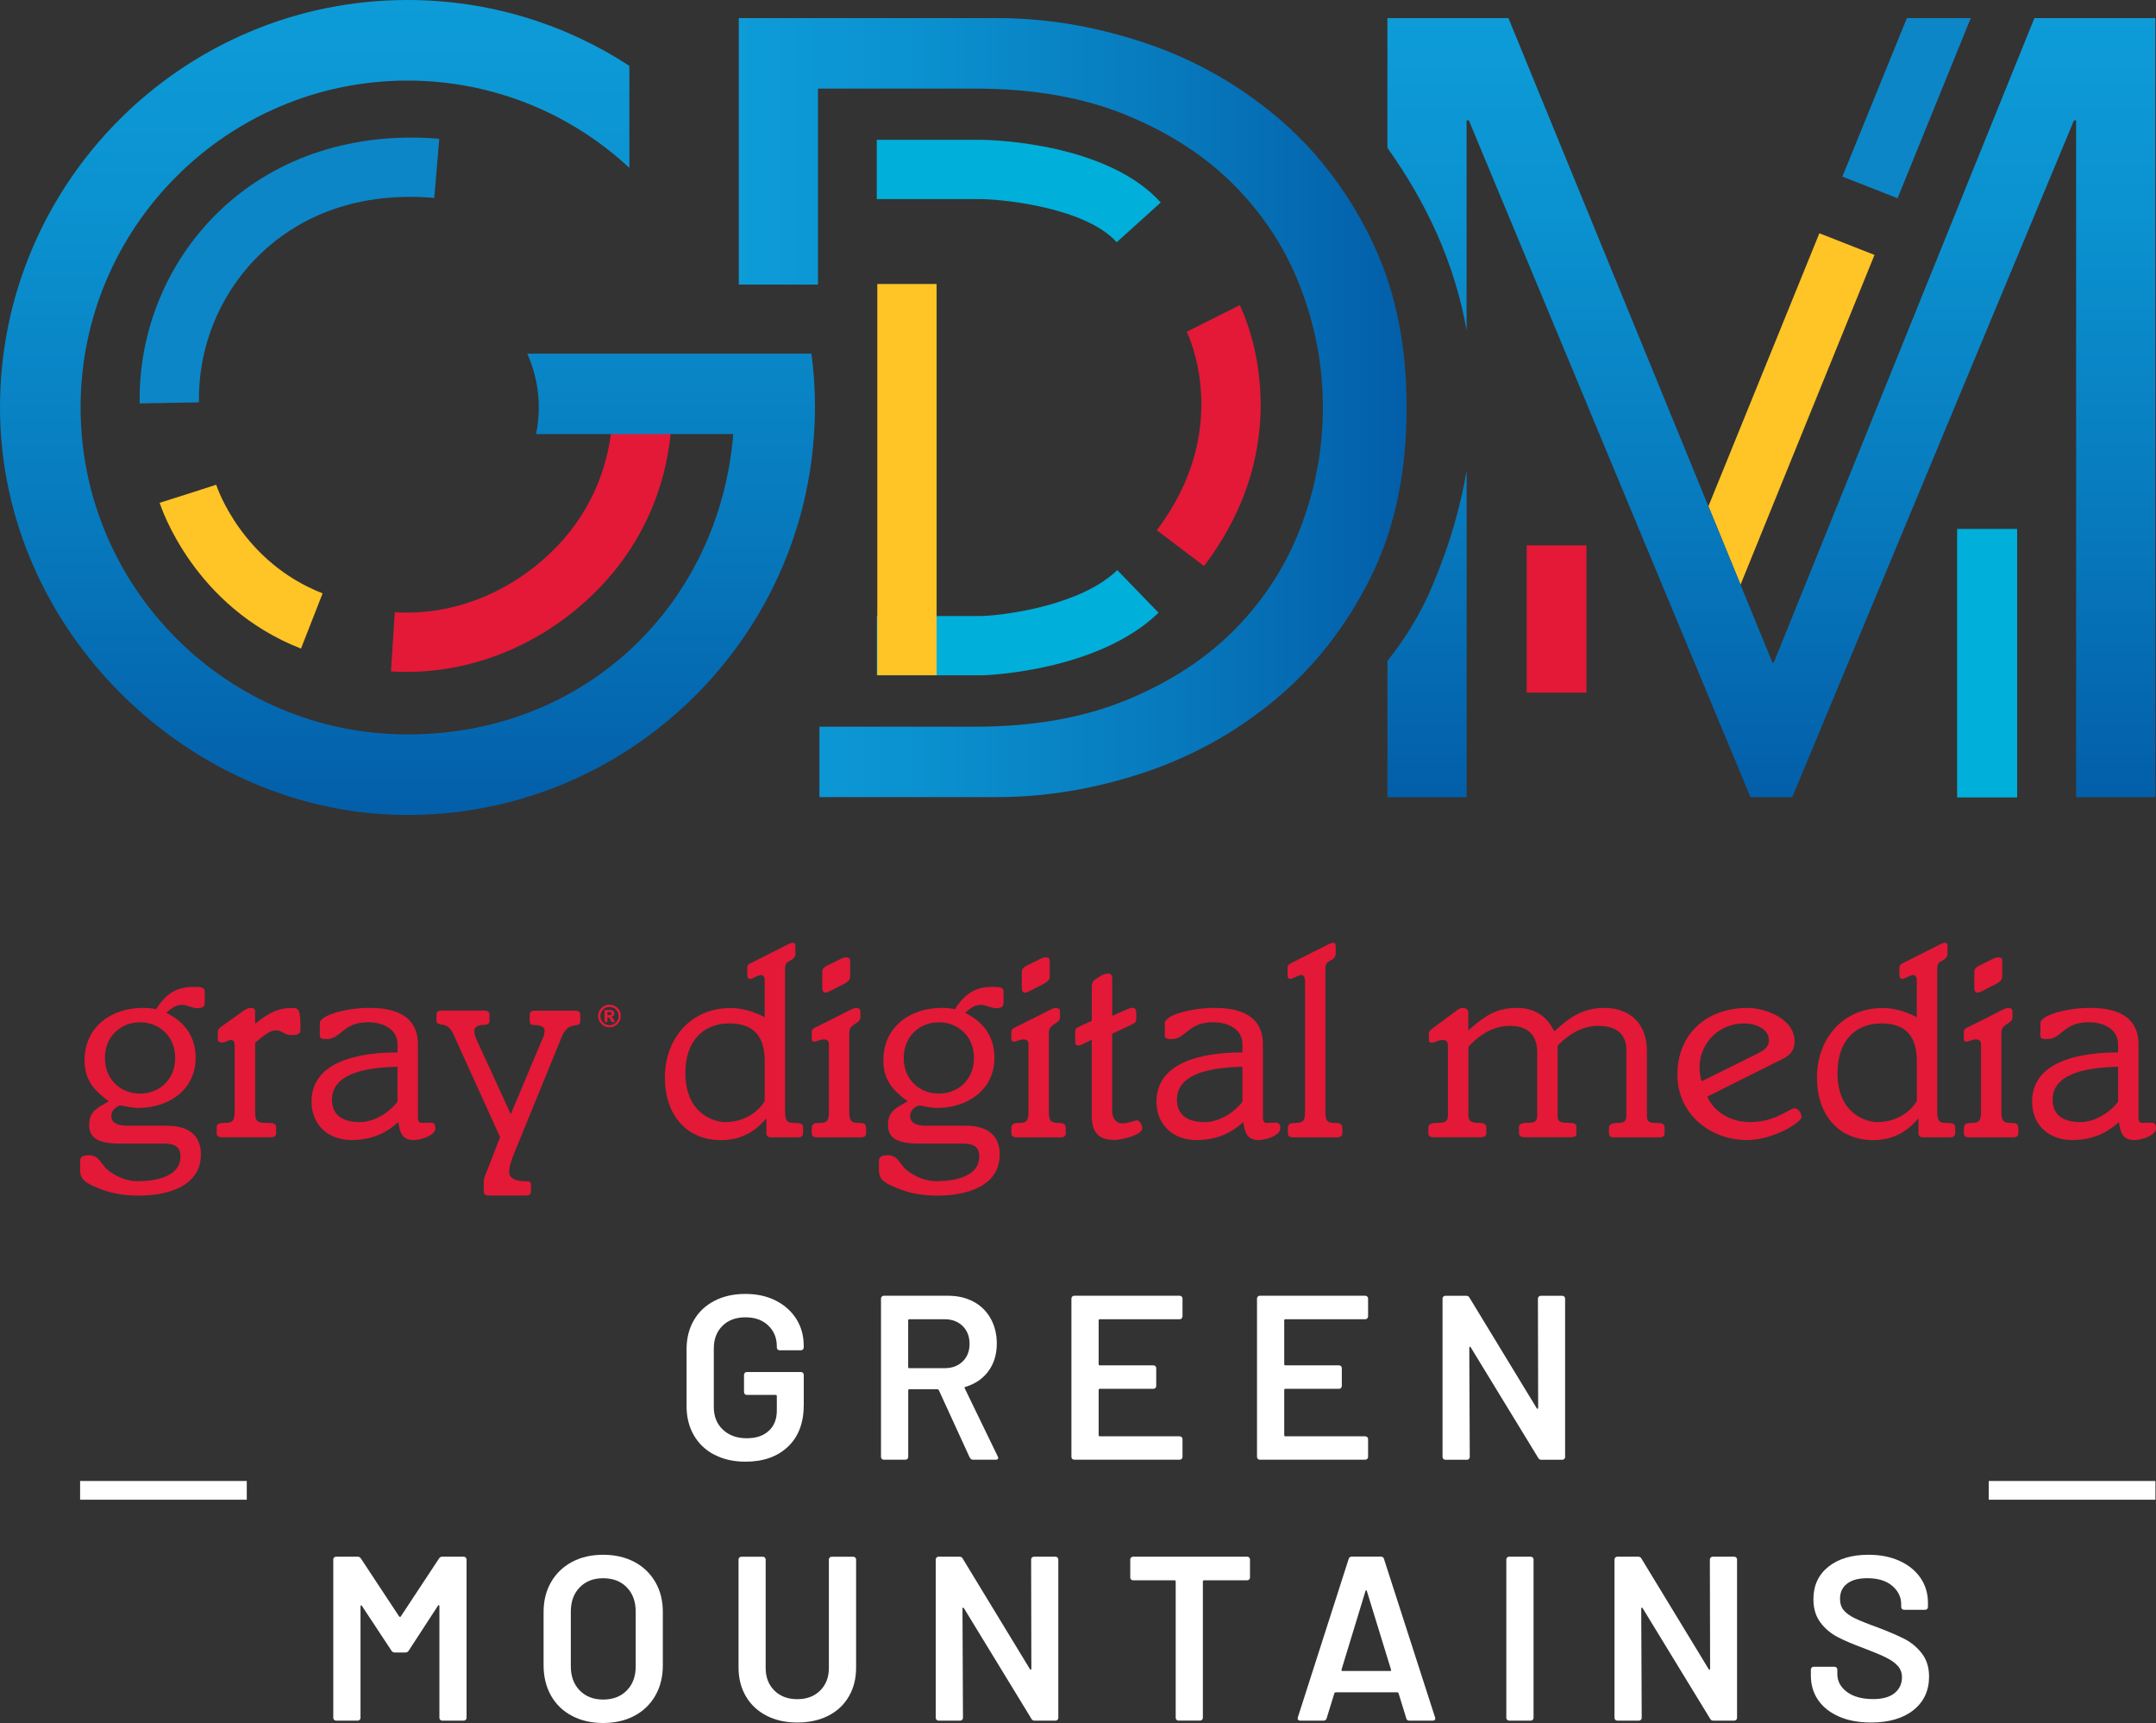 <?xml version="1.0" encoding="UTF-8" standalone="no"?>
<svg
   id="Layer_1"
   viewBox="0 0 448.9 358.76"
   version="1.1"
   sodipodi:docname="wcax-logo-transparent.svg"
   width="448.9"
   height="358.76"
   inkscape:version="1.3.2 (091e20e, 2023-11-25, custom)"
   xmlns:inkscape="http://www.inkscape.org/namespaces/inkscape"
   xmlns:sodipodi="http://sodipodi.sourceforge.net/DTD/sodipodi-0.dtd"
   xmlns:xlink="http://www.w3.org/1999/xlink"
   xmlns="http://www.w3.org/2000/svg"
   xmlns:svg="http://www.w3.org/2000/svg">
  <rect x="0" y="0" width="448.9" height="358.76" fill="#333333" stroke="none"/>
  <sodipodi:namedview
     id="namedview44"
     pagecolor="#ffffff"
     bordercolor="#000000"
     borderopacity="0.25"
     inkscape:showpageshadow="2"
     inkscape:pageopacity="0.0"
     inkscape:pagecheckerboard="0"
     inkscape:deskcolor="#d1d1d1"
     inkscape:zoom="1.2209596"
     inkscape:cx="253.48914"
     inkscape:cy="178.54809"
     inkscape:window-width="1440"
     inkscape:window-height="914"
     inkscape:window-x="-6"
     inkscape:window-y="-6"
     inkscape:window-maximized="1"
     inkscape:current-layer="Layer_1" />
  <defs
     id="defs4">
    <style
       id="style1">.cls-1{fill:url(#New_Gradient_Swatch_1);}.cls-1,.cls-2,.cls-3,.cls-4,.cls-5,.cls-6,.cls-7,.cls-8{stroke-width:0px;}.cls-2{fill:url(#New_Gradient_Swatch_1-3);}.cls-3{fill:url(#New_Gradient_Swatch_1-2);}.cls-9{fill:none;stroke:#fff;stroke-miterlimit:10;stroke-width:3.9px;}.cls-4{fill:#0c86c7;}.cls-5{fill:#e31937;}.cls-6{fill:#fff;}.cls-7{fill:#ffc425;}.cls-8{fill:#00afda;}</style>
    <linearGradient
       id="New_Gradient_Swatch_1"
       x1="227.03"
       y1="16.17"
       x2="227.03"
       y2="185.87"
       gradientUnits="userSpaceOnUse">
      <stop
         offset="0"
         stop-color="#0d9cd8"
         id="stop1" />
      <stop
         offset=".25"
         stop-color="#0b92d0"
         id="stop2" />
      <stop
         offset=".65"
         stop-color="#0779bd"
         id="stop3" />
      <stop
         offset=".99"
         stop-color="#035faa"
         id="stop4" />
    </linearGradient>
    <linearGradient
       id="New_Gradient_Swatch_1-2"
       x1="511.02"
       y1="19.94"
       x2="511.02"
       y2="182.15"
       xlink:href="#New_Gradient_Swatch_1"
       gradientTransform="translate(-142.19,-16.17)" />
    <linearGradient
       id="New_Gradient_Swatch_1-3"
       x1="296.02"
       y1="101.04"
       x2="435.07"
       y2="101.04"
       xlink:href="#New_Gradient_Swatch_1"
       gradientTransform="translate(-142.19,-16.17)" />
    <linearGradient
       inkscape:collect="always"
       xlink:href="#New_Gradient_Swatch_1"
       id="linearGradient44"
       gradientUnits="userSpaceOnUse"
       x1="227.03"
       y1="16.17"
       x2="227.03"
       y2="185.87"
       gradientTransform="translate(-142.19,-16.17)" />
  </defs>
  <path
     class="cls-6"
     d="m 148.75,302.91 c -1.85,-0.96 -3.29,-2.32 -4.29,-4.07 -1.01,-1.76 -1.51,-3.77 -1.51,-6.05 v -11.81 c 0,-2.31 0.5,-4.33 1.51,-6.07 1.01,-1.74 2.44,-3.09 4.29,-4.05 1.85,-0.96 4,-1.44 6.44,-1.44 2.44,0 4.53,0.47 6.37,1.41 1.84,0.94 3.26,2.23 4.27,3.85 1.01,1.63 1.51,3.46 1.51,5.51 v 0.39 c 0,0.16 -0.06,0.3 -0.17,0.41 -0.11,0.11 -0.25,0.17 -0.41,0.17 h -4.44 c -0.16,0 -0.3,-0.06 -0.41,-0.17 -0.11,-0.11 -0.17,-0.25 -0.17,-0.41 v -0.24 c 0,-1.76 -0.59,-3.2 -1.78,-4.34 -1.19,-1.14 -2.77,-1.71 -4.76,-1.71 -1.99,0 -3.58,0.59 -4.78,1.78 -1.2,1.19 -1.8,2.76 -1.8,4.71 v 12.2 c 0,1.95 0.63,3.52 1.9,4.71 1.27,1.19 2.91,1.78 4.93,1.78 2.02,0 3.49,-0.51 4.61,-1.54 1.12,-1.02 1.68,-2.43 1.68,-4.22 v -3.02 c 0,-0.16 -0.08,-0.24 -0.24,-0.24 h -6 c -0.16,0 -0.3,-0.06 -0.42,-0.17 -0.11,-0.11 -0.17,-0.25 -0.17,-0.41 v -3.61 c 0,-0.16 0.06,-0.3 0.17,-0.41 0.11,-0.11 0.25,-0.17 0.42,-0.17 h 11.27 c 0.16,0 0.3,0.06 0.41,0.17 0.11,0.11 0.17,0.25 0.17,0.41 v 6.24 c 0,3.74 -1.1,6.65 -3.29,8.73 -2.19,2.08 -5.15,3.12 -8.85,3.12 -2.44,0 -4.58,-0.48 -6.44,-1.44 z"
     id="path4" />
  <path
     class="cls-6"
     d="m 201.92,303.52 -6.44,-14.05 c -0.07,-0.13 -0.16,-0.2 -0.29,-0.2 h -5.85 c -0.16,0 -0.24,0.08 -0.24,0.24 v 13.85 c 0,0.16 -0.06,0.3 -0.17,0.41 -0.11,0.11 -0.25,0.17 -0.42,0.17 h -4.49 c -0.16,0 -0.3,-0.06 -0.42,-0.17 -0.11,-0.11 -0.17,-0.25 -0.17,-0.41 v -32.98 c 0,-0.16 0.06,-0.3 0.17,-0.41 0.11,-0.11 0.25,-0.17 0.42,-0.17 h 13.42 c 1.98,0 3.74,0.42 5.27,1.24 1.53,0.82 2.72,2 3.56,3.51 0.84,1.51 1.27,3.24 1.27,5.2 0,2.24 -0.58,4.15 -1.73,5.73 -1.15,1.58 -2.76,2.68 -4.8,3.29 -0.07,0 -0.11,0.03 -0.15,0.1 -0.03,0.07 -0.03,0.13 0,0.19 l 6.88,14.2 c 0.06,0.13 0.1,0.23 0.1,0.29 0,0.26 -0.18,0.39 -0.54,0.39 h -4.68 c -0.33,0 -0.55,-0.15 -0.68,-0.44 z m -12.83,-28.59 v 9.71 c 0,0.16 0.08,0.24 0.24,0.24 h 7.32 c 1.56,0 2.82,-0.46 3.78,-1.39 0.96,-0.93 1.44,-2.15 1.44,-3.68 0,-1.53 -0.48,-2.76 -1.44,-3.71 -0.96,-0.94 -2.22,-1.41 -3.78,-1.41 h -7.32 c -0.16,0 -0.24,0.08 -0.24,0.24 z"
     id="path5" />
  <path
     class="cls-6"
     d="m 246.04,274.52 c -0.11,0.11 -0.25,0.17 -0.42,0.17 h -16.63 c -0.16,0 -0.24,0.08 -0.24,0.24 v 9.12 c 0,0.16 0.08,0.24 0.24,0.24 h 11.17 c 0.16,0 0.3,0.06 0.41,0.17 0.11,0.11 0.17,0.25 0.17,0.42 v 3.71 c 0,0.16 -0.06,0.3 -0.17,0.42 -0.11,0.11 -0.25,0.17 -0.41,0.17 h -11.17 c -0.16,0 -0.24,0.08 -0.24,0.24 v 9.41 c 0,0.16 0.08,0.24 0.24,0.24 h 16.63 c 0.16,0 0.3,0.06 0.42,0.17 0.11,0.11 0.17,0.25 0.17,0.41 v 3.71 c 0,0.16 -0.06,0.3 -0.17,0.41 -0.11,0.11 -0.25,0.17 -0.42,0.17 h -21.95 c -0.16,0 -0.3,-0.06 -0.42,-0.17 -0.11,-0.11 -0.17,-0.25 -0.17,-0.41 v -32.98 c 0,-0.16 0.06,-0.3 0.17,-0.41 0.11,-0.11 0.25,-0.17 0.42,-0.17 h 21.95 c 0.16,0 0.3,0.06 0.42,0.17 0.11,0.11 0.17,0.25 0.17,0.41 v 3.71 c 0,0.16 -0.06,0.3 -0.17,0.41 z"
     id="path6" />
  <path
     class="cls-6"
     d="m 284.68,274.52 c -0.11,0.11 -0.25,0.17 -0.42,0.17 h -16.63 c -0.16,0 -0.24,0.08 -0.24,0.24 v 9.12 c 0,0.16 0.08,0.24 0.24,0.24 h 11.17 c 0.16,0 0.3,0.06 0.41,0.17 0.11,0.11 0.17,0.25 0.17,0.42 v 3.71 c 0,0.16 -0.06,0.3 -0.17,0.42 -0.11,0.11 -0.25,0.17 -0.41,0.17 h -11.17 c -0.16,0 -0.24,0.08 -0.24,0.24 v 9.41 c 0,0.16 0.08,0.24 0.24,0.24 h 16.63 c 0.16,0 0.3,0.06 0.42,0.17 0.11,0.11 0.17,0.25 0.17,0.41 v 3.71 c 0,0.16 -0.06,0.3 -0.17,0.41 -0.11,0.11 -0.25,0.17 -0.42,0.17 h -21.95 c -0.16,0 -0.3,-0.06 -0.42,-0.17 -0.11,-0.11 -0.17,-0.25 -0.17,-0.41 v -32.98 c 0,-0.16 0.06,-0.3 0.17,-0.41 0.11,-0.11 0.25,-0.17 0.42,-0.17 h 21.95 c 0.16,0 0.3,0.06 0.42,0.17 0.11,0.11 0.17,0.25 0.17,0.41 v 3.71 c 0,0.16 -0.06,0.3 -0.17,0.41 z"
     id="path7" />
  <path
     class="cls-6"
     d="m 320.39,269.98 c 0.11,-0.11 0.25,-0.17 0.41,-0.17 h 4.49 c 0.16,0 0.3,0.06 0.41,0.17 0.11,0.11 0.17,0.25 0.17,0.41 v 32.98 c 0,0.16 -0.06,0.3 -0.17,0.41 -0.11,0.11 -0.25,0.17 -0.41,0.17 h -4.34 c -0.33,0 -0.55,-0.13 -0.68,-0.39 l -14.05,-23.02 c -0.07,-0.1 -0.13,-0.14 -0.2,-0.12 -0.07,0.02 -0.1,0.09 -0.1,0.22 l 0.1,22.73 c 0,0.16 -0.06,0.3 -0.17,0.41 -0.11,0.11 -0.25,0.17 -0.42,0.17 h -4.49 c -0.16,0 -0.3,-0.06 -0.42,-0.17 -0.11,-0.11 -0.17,-0.25 -0.17,-0.41 v -32.98 c 0,-0.16 0.06,-0.3 0.17,-0.41 0.11,-0.11 0.25,-0.17 0.42,-0.17 h 4.34 c 0.32,0 0.55,0.13 0.68,0.39 l 14,23.02 c 0.06,0.1 0.13,0.14 0.2,0.12 0.06,-0.02 0.1,-0.09 0.1,-0.22 l -0.05,-22.73 c 0,-0.16 0.06,-0.3 0.17,-0.41 z"
     id="path8" />
  <path
     class="cls-6"
     d="m 92.07,324.13 h 4.49 c 0.16,0 0.3,0.06 0.41,0.17 0.11,0.11 0.17,0.25 0.17,0.41 v 32.98 c 0,0.16 -0.06,0.3 -0.17,0.41 -0.11,0.11 -0.25,0.17 -0.41,0.17 h -4.49 c -0.16,0 -0.3,-0.06 -0.41,-0.17 -0.12,-0.11 -0.17,-0.25 -0.17,-0.41 v -23.27 c 0,-0.1 -0.04,-0.16 -0.12,-0.2 -0.08,-0.03 -0.14,0 -0.17,0.1 l -6.1,9.37 c -0.16,0.26 -0.39,0.39 -0.68,0.39 h -2.24 c -0.29,0 -0.52,-0.13 -0.68,-0.39 l -6.15,-9.32 c -0.03,-0.1 -0.09,-0.13 -0.17,-0.1 -0.08,0.03 -0.12,0.1 -0.12,0.2 v 23.22 c 0,0.16 -0.06,0.3 -0.17,0.41 -0.11,0.11 -0.25,0.17 -0.42,0.17 h -4.49 c -0.16,0 -0.3,-0.06 -0.42,-0.17 -0.11,-0.11 -0.17,-0.25 -0.17,-0.41 v -32.98 c 0,-0.16 0.06,-0.3 0.17,-0.41 0.11,-0.11 0.25,-0.17 0.42,-0.17 h 4.49 c 0.29,0 0.52,0.13 0.68,0.39 l 7.95,12.05 c 0.06,0.07 0.13,0.1 0.2,0.1 0.07,0 0.11,-0.03 0.15,-0.1 l 7.95,-12.05 c 0.16,-0.26 0.39,-0.39 0.68,-0.39 z"
     id="path9" />
  <path
     class="cls-6"
     d="m 119.09,357.27 c -1.89,-0.99 -3.34,-2.4 -4.37,-4.22 -1.02,-1.82 -1.54,-3.92 -1.54,-6.29 v -11.12 c 0,-2.34 0.52,-4.42 1.56,-6.22 1.04,-1.8 2.5,-3.2 4.37,-4.2 1.87,-0.99 4.02,-1.49 6.46,-1.49 2.44,0 4.64,0.5 6.51,1.49 1.87,0.99 3.32,2.39 4.37,4.2 1.05,1.81 1.56,3.88 1.56,6.22 v 11.12 c 0,2.37 -0.52,4.47 -1.56,6.29 -1.04,1.82 -2.5,3.23 -4.37,4.22 -1.87,0.99 -4.04,1.49 -6.51,1.49 -2.47,0 -4.6,-0.5 -6.49,-1.49 z m 11.42,-5.29 c 1.24,-1.27 1.85,-2.94 1.85,-5.02 v -11.37 c 0,-2.11 -0.62,-3.81 -1.85,-5.07 -1.24,-1.27 -2.88,-1.9 -4.93,-1.9 -2.05,0 -3.64,0.63 -4.88,1.9 -1.24,1.27 -1.85,2.96 -1.85,5.07 v 11.37 c 0,2.08 0.62,3.76 1.85,5.02 1.24,1.27 2.86,1.9 4.88,1.9 2.02,0 3.69,-0.63 4.93,-1.9 z"
     id="path10" />
  <path
     class="cls-6"
     d="m 159.63,357.25 c -1.85,-0.94 -3.29,-2.28 -4.32,-4.02 -1.02,-1.74 -1.54,-3.75 -1.54,-6.02 v -22.49 c 0,-0.16 0.06,-0.3 0.17,-0.41 0.11,-0.11 0.25,-0.17 0.41,-0.17 h 4.49 c 0.16,0 0.3,0.06 0.41,0.17 0.11,0.11 0.17,0.25 0.17,0.41 v 22.59 c 0,1.92 0.6,3.48 1.8,4.68 1.2,1.2 2.8,1.81 4.78,1.81 1.98,0 3.58,-0.6 4.78,-1.81 1.2,-1.2 1.8,-2.76 1.8,-4.68 v -22.59 c 0,-0.16 0.06,-0.3 0.17,-0.41 0.11,-0.11 0.25,-0.17 0.42,-0.17 h 4.49 c 0.16,0 0.3,0.06 0.42,0.17 0.11,0.11 0.17,0.25 0.17,0.41 v 22.49 c 0,2.28 -0.5,4.29 -1.51,6.02 -1.01,1.74 -2.44,3.08 -4.29,4.02 -1.85,0.94 -4,1.41 -6.44,1.41 -2.44,0 -4.54,-0.47 -6.39,-1.41 z"
     id="path11" />
  <path
     class="cls-6"
     d="m 214.87,324.3 c 0.11,-0.11 0.25,-0.17 0.41,-0.17 h 4.49 c 0.16,0 0.3,0.06 0.41,0.17 0.11,0.11 0.17,0.25 0.17,0.41 v 32.98 c 0,0.16 -0.06,0.3 -0.17,0.41 -0.11,0.11 -0.25,0.17 -0.41,0.17 h -4.34 c -0.33,0 -0.55,-0.13 -0.68,-0.39 L 200.7,334.86 c -0.07,-0.1 -0.13,-0.14 -0.2,-0.12 -0.07,0.02 -0.1,0.09 -0.1,0.22 l 0.1,22.73 c 0,0.16 -0.06,0.3 -0.17,0.41 -0.11,0.11 -0.25,0.17 -0.42,0.17 h -4.49 c -0.16,0 -0.3,-0.06 -0.42,-0.17 -0.11,-0.11 -0.17,-0.25 -0.17,-0.41 v -32.98 c 0,-0.16 0.06,-0.3 0.17,-0.41 0.11,-0.11 0.25,-0.17 0.42,-0.17 h 4.34 c 0.32,0 0.55,0.13 0.68,0.39 l 14,23.02 c 0.06,0.1 0.13,0.14 0.2,0.12 0.06,-0.02 0.1,-0.09 0.1,-0.22 l -0.05,-22.73 c 0,-0.16 0.06,-0.3 0.17,-0.41 z"
     id="path12" />
  <path
     class="cls-6"
     d="m 260.09,324.3 c 0.11,0.11 0.17,0.25 0.17,0.41 v 3.76 c 0,0.16 -0.06,0.3 -0.17,0.41 -0.11,0.11 -0.25,0.17 -0.42,0.17 h -8.98 c -0.16,0 -0.24,0.08 -0.24,0.24 v 28.39 c 0,0.16 -0.06,0.3 -0.17,0.41 -0.11,0.11 -0.25,0.17 -0.42,0.17 h -4.49 c -0.16,0 -0.3,-0.06 -0.41,-0.17 -0.11,-0.11 -0.17,-0.25 -0.17,-0.41 v -28.39 c 0,-0.16 -0.08,-0.24 -0.24,-0.24 h -8.63 c -0.16,0 -0.3,-0.06 -0.42,-0.17 -0.11,-0.11 -0.17,-0.25 -0.17,-0.41 v -3.76 c 0,-0.16 0.06,-0.3 0.17,-0.41 0.11,-0.11 0.25,-0.17 0.42,-0.17 h 23.76 c 0.16,0 0.3,0.06 0.42,0.17 z"
     id="path13" />
  <path
     class="cls-6"
     d="m 292.8,357.78 -1.61,-5.22 c -0.07,-0.13 -0.15,-0.19 -0.24,-0.19 h -12.88 c -0.1,0 -0.18,0.07 -0.24,0.19 l -1.61,5.22 c -0.1,0.33 -0.31,0.49 -0.63,0.49 h -4.88 c -0.2,0 -0.34,-0.06 -0.44,-0.17 -0.1,-0.11 -0.11,-0.28 -0.05,-0.51 l 10.58,-32.98 c 0.1,-0.32 0.31,-0.49 0.63,-0.49 h 6.1 c 0.33,0 0.54,0.16 0.63,0.49 l 10.63,32.98 c 0.03,0.07 0.05,0.15 0.05,0.24 0,0.29 -0.18,0.44 -0.54,0.44 h -4.88 c -0.33,0 -0.54,-0.16 -0.63,-0.49 z m -13.27,-9.85 h 9.9 c 0.19,0 0.26,-0.1 0.19,-0.29 L 284.6,331.3 c -0.03,-0.13 -0.08,-0.19 -0.15,-0.19 -0.07,0 -0.11,0.07 -0.15,0.19 l -4.98,16.34 c -0.03,0.2 0.03,0.29 0.19,0.29 z"
     id="path14" />
  <path
     class="cls-6"
     d="m 313.8,358.1 c -0.11,-0.11 -0.17,-0.25 -0.17,-0.41 v -32.98 c 0,-0.16 0.06,-0.3 0.17,-0.41 0.11,-0.11 0.25,-0.17 0.42,-0.17 h 4.49 c 0.16,0 0.3,0.06 0.42,0.17 0.11,0.11 0.17,0.25 0.17,0.41 v 32.98 c 0,0.16 -0.06,0.3 -0.17,0.41 -0.11,0.11 -0.25,0.17 -0.42,0.17 h -4.49 c -0.16,0 -0.3,-0.06 -0.42,-0.17 z"
     id="path15" />
  <path
     class="cls-6"
     d="m 356.19,324.3 c 0.11,-0.11 0.25,-0.17 0.41,-0.17 h 4.49 c 0.16,0 0.3,0.06 0.41,0.17 0.11,0.11 0.17,0.25 0.17,0.41 v 32.98 c 0,0.16 -0.06,0.3 -0.17,0.41 -0.11,0.11 -0.25,0.17 -0.41,0.17 h -4.34 c -0.33,0 -0.55,-0.13 -0.68,-0.39 l -14.05,-23.02 c -0.07,-0.1 -0.13,-0.14 -0.2,-0.12 -0.07,0.02 -0.1,0.09 -0.1,0.22 l 0.1,22.73 c 0,0.16 -0.06,0.3 -0.17,0.41 -0.11,0.11 -0.25,0.17 -0.42,0.17 h -4.49 c -0.16,0 -0.3,-0.06 -0.42,-0.17 -0.11,-0.11 -0.17,-0.25 -0.17,-0.41 v -32.98 c 0,-0.16 0.06,-0.3 0.17,-0.41 0.11,-0.11 0.25,-0.17 0.42,-0.17 h 4.34 c 0.32,0 0.55,0.13 0.68,0.39 l 14,23.02 c 0.06,0.1 0.13,0.14 0.2,0.12 0.06,-0.02 0.1,-0.09 0.1,-0.22 l -0.05,-22.73 c 0,-0.16 0.06,-0.3 0.17,-0.41 z"
     id="path16" />
  <path
     class="cls-6"
     d="m 382.95,357.44 c -1.89,-0.81 -3.34,-1.95 -4.37,-3.42 -1.03,-1.47 -1.54,-3.19 -1.54,-5.17 v -1.22 c 0,-0.16 0.06,-0.3 0.17,-0.41 0.11,-0.11 0.25,-0.17 0.41,-0.17 h 4.34 c 0.16,0 0.3,0.06 0.42,0.17 0.11,0.11 0.17,0.25 0.17,0.41 v 0.93 c 0,1.5 0.67,2.74 2,3.73 1.33,0.99 3.15,1.49 5.46,1.49 1.98,0 3.48,-0.42 4.49,-1.27 1.01,-0.85 1.51,-1.93 1.51,-3.27 0,-0.91 -0.28,-1.68 -0.83,-2.32 -0.55,-0.63 -1.34,-1.21 -2.37,-1.73 -1.02,-0.52 -2.56,-1.17 -4.61,-1.95 -2.31,-0.85 -4.18,-1.64 -5.61,-2.39 -1.43,-0.75 -2.63,-1.76 -3.58,-3.05 -0.96,-1.28 -1.44,-2.89 -1.44,-4.8 0,-2.86 1.04,-5.12 3.12,-6.78 2.08,-1.66 4.86,-2.49 8.34,-2.49 2.44,0 4.59,0.42 6.46,1.27 1.87,0.85 3.32,2.02 4.37,3.54 1.05,1.52 1.56,3.26 1.56,5.24 v 0.83 c 0,0.16 -0.06,0.3 -0.17,0.41 -0.11,0.11 -0.25,0.17 -0.42,0.17 h -4.39 c -0.16,0 -0.3,-0.06 -0.42,-0.17 -0.11,-0.11 -0.17,-0.25 -0.17,-0.41 v -0.54 c 0,-1.53 -0.63,-2.82 -1.88,-3.88 -1.25,-1.06 -2.98,-1.58 -5.2,-1.58 -1.79,0 -3.18,0.37 -4.17,1.12 -0.99,0.75 -1.49,1.81 -1.49,3.17 0,0.98 0.26,1.77 0.78,2.39 0.52,0.62 1.3,1.18 2.34,1.68 1.04,0.5 2.65,1.15 4.83,1.93 2.31,0.88 4.15,1.68 5.54,2.39 1.38,0.72 2.57,1.72 3.56,3 0.99,1.28 1.49,2.89 1.49,4.8 0,2.93 -1.08,5.25 -3.24,6.98 -2.16,1.72 -5.11,2.59 -8.85,2.59 -2.54,0 -4.75,-0.41 -6.63,-1.22 z"
     id="path17" />
  <line
     class="cls-9"
     x1="448.78"
     y1="310.32"
     x2="414.08"
     y2="310.32"
     id="line17" />
  <line
     class="cls-9"
     x1="51.38"
     y1="310.32"
     x2="16.68"
     y2="310.32"
     id="line18" />
  <path
     class="cls-5"
     d="m 34.69,234.39 c 4.26,0 7.14,1.73 7.14,5.99 0,6.73 -7.08,8.57 -13.01,8.57 -3.11,0 -5.87,-0.52 -8.23,-1.5 -2.82,-1.15 -3.91,-1.84 -3.91,-3.86 v -1.78 c 0,-0.92 0.46,-1.27 1.9,-1.27 2.13,0 2.47,2.01 3.97,3.17 1.78,1.38 3.97,2.24 6.1,2.24 2.99,0 8.92,-0.63 8.92,-5.12 0,-1.61 -0.63,-2.71 -3.4,-2.71 h -9.15 c -4.66,0 -6.45,-1.21 -6.45,-3.86 0,-2.99 1.78,-3.57 4.09,-4.95 -3.17,-2.3 -5.06,-4.55 -5.06,-8.52 0,-7.02 5.64,-10.93 12.14,-10.93 1.04,0 1.84,0.06 2.76,0.29 2.13,-3.4 4.43,-4.66 7.77,-4.66 2.01,0 2.36,0.17 2.36,1.15 v 2.13 c 0,0.92 -0.52,1.15 -1.5,1.15 -1.27,0 -2.07,-0.69 -3.22,-0.69 -1.5,0 -2.42,0.92 -3.28,1.67 3.91,1.9 6.1,5.01 6.1,9.38 0,6.73 -5.7,10.42 -11.97,10.42 -1.32,0 -3.45,-0.52 -3.68,-0.52 -0.23,0 -1.9,0.58 -1.9,2.25 0,1.38 1.44,1.96 3.17,1.96 h 8.35 z m -5.53,-6.68 c 3.91,0 7.31,-2.82 7.31,-7.42 0,-4.6 -3.4,-7.43 -7.31,-7.43 -3.91,0 -7.31,2.82 -7.31,7.43 0,4.61 3.4,7.42 7.31,7.42 z"
     id="path18" />
  <path
     class="cls-5"
     d="m 53.12,231.45 c 0,2.07 0.4,2.36 2.59,2.36 1.44,0 1.78,0.23 1.78,0.98 v 1.15 c 0,0.58 -0.35,0.86 -1.09,0.86 H 46.21 c -0.75,0 -1.09,-0.29 -1.09,-0.86 v -1.15 c 0,-0.75 0.35,-0.98 1.78,-0.98 1.43,0 1.96,-0.4 1.96,-2.36 v -13.64 c 0,-0.98 -0.23,-1.26 -0.81,-1.26 -0.52,0 -1.09,0.52 -1.78,0.52 -0.69,0 -0.92,-0.23 -0.92,-0.81 v -1.32 c 0,-0.4 0.12,-0.75 0.69,-1.15 l 4.43,-3.16 c 0.63,-0.46 1.09,-0.75 1.73,-0.75 0.64,0 0.92,0.17 0.92,0.75 v 2.53 c 2.13,-1.67 4.2,-3.28 7.66,-3.28 1.5,0 1.78,0.29 1.78,4.43 0,0.81 -0.35,1.21 -1.67,1.21 -2.07,0 -1.84,-0.98 -3.51,-0.98 -1.44,0 -3.17,1.73 -4.26,2.59 v 14.33 z"
     id="path19" />
  <path
     class="cls-5"
     d="m 87.02,232.72 c 0,0.69 0.29,1.09 0.69,1.09 0.58,0 1.27,-0.06 1.96,-0.06 0.69,0 0.98,0.35 0.98,1.21 0,1.44 -2.94,2.42 -4.55,2.42 -2.42,0 -2.88,-1.67 -3.16,-3.74 -2.65,2.42 -5.76,3.74 -9.73,3.74 -4.83,0 -8.35,-3.11 -8.35,-8 0,-7.89 8.75,-10.25 17.9,-10.25 v -1.73 c 0,-2.99 -2.82,-4.55 -6.1,-4.55 -5.35,0 -5.58,3.51 -8.69,3.51 -1.15,0 -1.38,-0.23 -1.38,-0.75 v -2.53 c 0,-1.78 5.76,-3.22 10.24,-3.22 3.8,0 10.19,0.69 10.19,7.6 v 15.25 z m -4.26,-10.59 c -7.83,0.12 -13.64,1.9 -13.64,6.85 0,3.51 2.65,4.66 5.81,4.66 3.45,0 6.68,-2.59 7.83,-4.26 z"
     id="path20" />
  <path
     class="cls-5"
     d="m 112.99,216.26 c 0.35,-0.75 0.4,-1.27 0.4,-1.79 0,-0.69 -1.04,-1.04 -2.24,-1.04 -0.63,0 -0.86,-0.29 -0.86,-0.86 v -1.27 c 0,-0.58 0.35,-0.86 1.09,-0.86 h 8.35 c 0.75,0 1.09,0.29 1.09,0.86 v 1.32 c 0,1.73 -2.42,-0.35 -3.86,3.28 l -9.9,24.23 c -0.58,1.44 -1.04,2.76 -1.04,3.97 0,1.09 1.15,1.84 2.99,1.84 1.27,0 1.55,0.12 1.55,0.81 v 1.32 c 0,0.57 -0.35,0.86 -1.09,0.86 h -7.66 c -0.75,0 -1.09,-0.29 -1.09,-0.86 v -1.9 c 0,-1.04 0.52,-1.96 0.81,-2.71 l 2.59,-6.68 -9.73,-21.47 c -1.32,-2.99 -3.51,-1.27 -3.51,-2.82 v -1.21 c 0,-0.58 0.35,-0.86 1.09,-0.86 h 8.86 c 0.75,0 1.09,0.29 1.09,0.86 v 1.21 c 0,0.63 -0.35,0.92 -1.27,0.92 -1.15,0 -1.9,0.52 -1.9,1.15 0,0.86 0.23,1.32 0.52,2.01 l 7.08,15.43 6.62,-15.77 z"
     id="path21" />
  <path
     class="cls-5"
     d="m 159.22,204.17 c 0,-0.81 -0.35,-1.15 -0.75,-1.15 -0.58,0 -1.84,0.81 -2.3,0.81 -0.46,0 -0.58,-0.4 -0.58,-0.86 v -1.55 c 0,-0.35 0.17,-0.63 0.81,-0.92 l 7.54,-3.8 c 0.4,-0.17 0.81,-0.4 1.09,-0.4 0.4,0 0.58,0.17 0.58,0.58 v 1.67 c 0,0.52 -0.23,0.92 -0.58,1.15 l -1.04,0.63 c -0.35,0.23 -0.52,0.69 -0.52,1.27 v 29.87 c 0,1.96 0.46,2.36 1.96,2.36 1.5,0 1.78,0.23 1.78,0.98 v 1.15 c 0,0.58 -0.35,0.86 -1.09,0.86 h -5.47 c -0.75,0 -1.09,-0.29 -1.09,-0.86 v -2.99 h -0.12 c -2.24,2.76 -5.41,4.43 -9.27,4.43 -7.54,0 -11.74,-5.64 -11.74,-12.95 0,-8.46 5.64,-14.56 13.64,-14.56 2.53,0 4.89,0.75 7.14,1.9 v -7.6 z m 0,16.75 c 0,-5.01 -2.19,-7.83 -7.37,-7.83 -5.53,0 -9.15,3.8 -9.15,10.3 0,8.92 6.5,10.25 8.23,10.25 4.49,0 7.19,-2.53 8.29,-4.38 z"
     id="path22" />
  <path
     class="cls-5"
     d="m 172.58,217.52 c 0,-0.75 -0.23,-1.09 -1.09,-1.09 -0.69,0 -1.5,0.46 -1.96,0.46 -0.46,0 -0.52,-0.29 -0.52,-0.69 v -1.26 c 0,-0.35 0.12,-0.69 0.58,-0.92 7.19,-3.51 7.89,-4.14 8.63,-4.14 0.63,0 0.92,0.23 0.92,0.75 v 1.09 c 0,0.58 -0.17,0.86 -0.81,1.27 -1.15,0.75 -1.5,1.04 -1.5,2.19 v 16.29 c 0,2.01 0.4,2.36 2.24,2.36 0.92,0 1.27,0.29 1.27,1.15 v 0.98 c 0,0.58 -0.35,0.86 -1.09,0.86 h -9.15 c -0.75,0 -1.09,-0.29 -1.09,-0.86 v -0.98 c 0,-0.86 0.4,-1.15 1.32,-1.15 1.84,0 2.25,-0.35 2.25,-2.36 v -13.93 z m -1.38,-15.08 c 0,-0.81 0.29,-1.09 2.07,-1.9 1.5,-0.75 2.3,-1.21 2.82,-1.21 0.63,0 0.92,0.23 0.92,0.69 v 3.22 c 0,1.04 -0.63,1.32 -2.47,2.24 -1.55,0.81 -2.25,1.21 -2.71,1.21 -0.46,0 -0.63,-0.46 -0.63,-1.04 v -3.22 z"
     id="path23" />
  <path
     class="cls-5"
     d="m 201.01,234.39 c 4.26,0 7.14,1.73 7.14,5.99 0,6.73 -7.08,8.57 -13.01,8.57 -3.11,0 -5.87,-0.52 -8.23,-1.5 -2.82,-1.15 -3.91,-1.84 -3.91,-3.86 v -1.78 c 0,-0.92 0.46,-1.27 1.9,-1.27 2.13,0 2.47,2.01 3.97,3.17 1.78,1.38 3.97,2.24 6.1,2.24 2.99,0 8.92,-0.63 8.92,-5.12 0,-1.61 -0.63,-2.71 -3.4,-2.71 h -9.15 c -4.66,0 -6.45,-1.21 -6.45,-3.86 0,-2.99 1.78,-3.57 4.09,-4.95 -3.17,-2.3 -5.06,-4.55 -5.06,-8.52 0,-7.02 5.64,-10.93 12.14,-10.93 1.04,0 1.84,0.06 2.76,0.29 2.13,-3.4 4.43,-4.66 7.77,-4.66 2.01,0 2.36,0.17 2.36,1.15 v 2.13 c 0,0.92 -0.52,1.15 -1.5,1.15 -1.27,0 -2.07,-0.69 -3.22,-0.69 -1.5,0 -2.42,0.92 -3.28,1.67 3.91,1.9 6.1,5.01 6.1,9.38 0,6.73 -5.7,10.42 -11.97,10.42 -1.32,0 -3.45,-0.52 -3.68,-0.52 -0.23,0 -1.9,0.58 -1.9,2.25 0,1.38 1.44,1.96 3.17,1.96 h 8.35 z m -5.53,-6.68 c 3.91,0 7.31,-2.82 7.31,-7.42 0,-4.6 -3.4,-7.43 -7.31,-7.43 -3.91,0 -7.31,2.82 -7.31,7.43 0,4.61 3.4,7.42 7.31,7.42 z"
     id="path24" />
  <path
     class="cls-5"
     d="m 214.14,217.52 c 0,-0.75 -0.23,-1.09 -1.09,-1.09 -0.69,0 -1.5,0.46 -1.96,0.46 -0.46,0 -0.52,-0.29 -0.52,-0.69 v -1.26 c 0,-0.35 0.12,-0.69 0.58,-0.92 7.19,-3.51 7.89,-4.14 8.63,-4.14 0.63,0 0.92,0.23 0.92,0.75 v 1.09 c 0,0.58 -0.17,0.86 -0.81,1.27 -1.15,0.75 -1.5,1.04 -1.5,2.19 v 16.29 c 0,2.01 0.4,2.36 2.24,2.36 0.92,0 1.27,0.29 1.27,1.15 v 0.98 c 0,0.58 -0.35,0.86 -1.09,0.86 h -9.15 c -0.75,0 -1.09,-0.29 -1.09,-0.86 v -0.98 c 0,-0.86 0.4,-1.15 1.32,-1.15 1.84,0 2.25,-0.35 2.25,-2.36 v -13.93 z m -1.38,-15.08 c 0,-0.81 0.29,-1.09 2.07,-1.9 1.5,-0.75 2.3,-1.21 2.82,-1.21 0.63,0 0.92,0.23 0.92,0.69 v 3.22 c 0,1.04 -0.63,1.32 -2.48,2.24 -1.55,0.81 -2.24,1.21 -2.71,1.21 -0.47,0 -0.63,-0.46 -0.63,-1.04 v -3.22 z"
     id="path25" />
  <path
     class="cls-5"
     d="m 227.32,216.48 -1.04,0.52 c -0.98,0.46 -1.32,0.69 -1.84,0.69 -0.46,0 -0.58,-0.35 -0.58,-0.98 v -1.96 c 0,-0.4 0.11,-0.69 0.81,-0.98 l 2.65,-1.21 v -6.91 c 0,-1.09 0.23,-1.44 1.09,-1.96 l 0.81,-0.52 c 0.52,-0.35 1.27,-0.46 1.5,-0.46 0.52,0 0.86,0.29 0.86,1.09 v 7.71 l 2.99,-1.32 c 0.46,-0.17 0.92,-0.35 1.09,-0.35 0.58,0 0.92,0.29 0.92,0.92 v 1.44 c 0,0.46 -0.23,0.81 -0.75,1.04 l -4.26,2.01 v 16.12 c 0,1.21 0.58,2.53 2.07,2.53 1.27,0 2.76,-0.63 3.11,-0.63 0.58,0 1.09,1.15 1.09,1.61 0,1.55 -4.6,2.48 -5.7,2.48 -3.22,0 -4.83,-1.32 -4.83,-5.06 v -15.83 z"
     id="path26" />
  <path
     class="cls-5"
     d="m 262.95,232.72 c 0,0.69 0.29,1.09 0.69,1.09 0.58,0 1.27,-0.06 1.96,-0.06 0.69,0 0.98,0.35 0.98,1.21 0,1.44 -2.94,2.42 -4.55,2.42 -2.42,0 -2.88,-1.67 -3.17,-3.74 -2.65,2.42 -5.76,3.74 -9.73,3.74 -4.83,0 -8.34,-3.11 -8.34,-8 0,-7.89 8.75,-10.25 17.9,-10.25 v -1.73 c 0,-2.99 -2.82,-4.55 -6.1,-4.55 -5.35,0 -5.58,3.51 -8.69,3.51 -1.15,0 -1.38,-0.23 -1.38,-0.75 v -2.53 c 0,-1.78 5.76,-3.22 10.24,-3.22 3.8,0 10.19,0.69 10.19,7.6 v 15.25 z m -4.26,-10.59 c -7.83,0.12 -13.64,1.9 -13.64,6.85 0,3.51 2.65,4.66 5.81,4.66 3.45,0 6.68,-2.59 7.83,-4.26 z"
     id="path27" />
  <path
     class="cls-5"
     d="m 271.71,204.17 c 0,-0.81 -0.35,-1.15 -0.75,-1.15 -0.58,0 -1.84,0.81 -2.3,0.81 -0.46,0 -0.58,-0.4 -0.58,-0.86 v -1.55 c 0,-0.35 0.17,-0.63 0.81,-0.92 l 7.54,-3.8 c 0.4,-0.17 0.81,-0.4 1.09,-0.4 0.4,0 0.58,0.17 0.58,0.58 v 1.67 c 0,0.52 -0.23,0.92 -0.58,1.15 l -1.04,0.63 c -0.35,0.23 -0.52,0.69 -0.52,1.27 v 29.87 c 0,2.01 0.4,2.36 2.25,2.36 0.92,0 1.27,0.29 1.27,1.15 v 0.98 c 0,0.58 -0.35,0.86 -1.09,0.86 h -9.15 c -0.75,0 -1.09,-0.29 -1.09,-0.86 v -0.98 c 0,-0.86 0.4,-1.15 1.32,-1.15 1.84,0 2.25,-0.35 2.25,-2.36 v -27.28 z"
     id="path28" />
  <path
     class="cls-5"
     d="m 338.65,218.84 c 0,-4.37 -3.11,-5.24 -5.99,-5.24 -4.09,0 -7.31,2.99 -8.35,4.14 v 14.39 c 0,1.38 0.4,1.67 2.3,1.67 1.32,0 1.61,0.29 1.61,0.86 v 1.44 c 0,0.52 -0.46,0.69 -1.09,0.69 h -9.78 c -0.69,0 -1.09,-0.29 -1.09,-0.92 v -1.15 c 0,-0.58 0.4,-0.92 1.61,-0.92 1.78,0 2.19,-0.29 2.19,-1.67 v -12.95 c 0,-3.16 -1.44,-5.58 -5.7,-5.58 -4.26,0 -7.25,2.88 -8.63,4.37 v 14.16 c 0,1.44 0.75,1.67 2.13,1.67 1.21,0 1.61,0.29 1.61,1.04 v 0.98 c 0,0.69 -0.29,0.98 -1.21,0.98 h -9.78 c -0.75,0 -1.09,-0.29 -1.09,-0.86 v -1.15 c 0,-0.63 0.63,-0.98 1.61,-0.98 2.07,0 2.47,-0.29 2.47,-1.67 v -14.27 c 0,-1.04 -0.35,-1.32 -1.09,-1.32 -0.92,0 -1.73,0.57 -2.19,0.57 -0.52,0 -0.69,-0.29 -0.69,-0.63 v -1.04 c 0,-0.57 0.17,-0.92 0.69,-1.27 l 5.29,-3.91 c 0.29,-0.23 0.63,-0.4 1.09,-0.4 0.58,0 1.15,0.29 1.15,0.98 v 3.68 c 3.28,-2.82 5.58,-4.66 10.13,-4.66 3.68,0 6.27,1.73 7.77,4.89 3.28,-3.05 5.99,-4.89 10.53,-4.89 3.8,0 8.75,2.01 8.75,9.04 v 13.24 c 0,1.32 0.23,1.67 2.07,1.67 1.27,0 1.61,0.29 1.61,0.98 v 1.21 c 0,0.52 -0.29,0.81 -1.04,0.81 h -9.5 c -0.75,0 -1.04,-0.29 -1.04,-0.92 v -1.09 c 0,-0.63 0.63,-0.98 1.61,-0.98 1.61,0 2.01,-0.29 2.01,-1.67 v -13.3 z"
     id="path29" />
  <path
     class="cls-5"
     d="m 349.25,223.74 c 0,-8.29 5.93,-13.87 14.56,-13.87 3.86,0 9.84,2.3 9.84,6.96 0,2.65 -1.78,3.34 -3.91,4.37 l -14.27,7.14 c 1.55,3.45 5.18,5.3 8.92,5.3 5.35,0 8.17,-2.88 9.27,-2.88 0.58,0 1.44,0.81 1.44,1.84 0,1.03 -5.76,4.78 -11.4,4.78 -7.42,0 -14.45,-5.24 -14.45,-13.64 z m 16.69,-4.37 c 1.61,-0.81 2.36,-1.5 2.36,-2.76 0,-2.53 -2.99,-3.51 -5.06,-3.51 -6.22,0 -9.38,5.06 -9.38,8.98 0,1.32 0.17,2.36 0.46,3.05 l 11.63,-5.76 z"
     id="path30" />
  <path
     class="cls-5"
     d="m 399.1,204.17 c 0,-0.81 -0.35,-1.15 -0.75,-1.15 -0.58,0 -1.84,0.81 -2.3,0.81 -0.46,0 -0.58,-0.4 -0.58,-0.86 v -1.55 c 0,-0.35 0.17,-0.63 0.81,-0.92 l 7.54,-3.8 c 0.4,-0.17 0.81,-0.4 1.09,-0.4 0.4,0 0.58,0.17 0.58,0.58 v 1.67 c 0,0.52 -0.23,0.92 -0.58,1.15 l -1.04,0.63 c -0.35,0.23 -0.52,0.69 -0.52,1.27 v 29.87 c 0,1.96 0.46,2.36 1.96,2.36 1.5,0 1.78,0.23 1.78,0.98 v 1.15 c 0,0.58 -0.35,0.86 -1.09,0.86 h -5.47 c -0.75,0 -1.09,-0.29 -1.09,-0.86 v -2.99 h -0.12 c -2.25,2.76 -5.41,4.43 -9.27,4.43 -7.54,0 -11.74,-5.64 -11.74,-12.95 0,-8.46 5.64,-14.56 13.64,-14.56 2.53,0 4.89,0.75 7.14,1.9 v -7.6 z m 0,16.75 c 0,-5.01 -2.19,-7.83 -7.37,-7.83 -5.53,0 -9.15,3.8 -9.15,10.3 0,8.92 6.5,10.25 8.23,10.25 4.49,0 7.19,-2.53 8.29,-4.38 z"
     id="path31" />
  <path
     class="cls-5"
     d="m 412.46,217.52 c 0,-0.75 -0.23,-1.09 -1.09,-1.09 -0.69,0 -1.5,0.46 -1.96,0.46 -0.46,0 -0.52,-0.29 -0.52,-0.69 v -1.26 c 0,-0.35 0.11,-0.69 0.58,-0.92 7.19,-3.51 7.89,-4.14 8.63,-4.14 0.63,0 0.92,0.23 0.92,0.75 v 1.09 c 0,0.58 -0.17,0.86 -0.81,1.27 -1.15,0.75 -1.5,1.04 -1.5,2.19 v 16.29 c 0,2.01 0.4,2.36 2.25,2.36 0.92,0 1.27,0.29 1.27,1.15 v 0.98 c 0,0.58 -0.35,0.86 -1.09,0.86 h -9.15 c -0.75,0 -1.09,-0.29 -1.09,-0.86 v -0.98 c 0,-0.86 0.4,-1.15 1.32,-1.15 1.84,0 2.24,-0.35 2.24,-2.36 v -13.93 z m -1.38,-15.08 c 0,-0.81 0.29,-1.09 2.07,-1.9 1.5,-0.75 2.3,-1.21 2.82,-1.21 0.63,0 0.92,0.23 0.92,0.69 v 3.22 c 0,1.04 -0.63,1.32 -2.48,2.24 -1.55,0.81 -2.24,1.21 -2.71,1.21 -0.47,0 -0.63,-0.46 -0.63,-1.04 v -3.22 z"
     id="path32" />
  <path
     class="cls-5"
     d="m 445.27,232.72 c 0,0.69 0.29,1.09 0.69,1.09 0.58,0 1.27,-0.06 1.96,-0.06 0.69,0 0.98,0.35 0.98,1.21 0,1.44 -2.93,2.42 -4.55,2.42 -2.42,0 -2.88,-1.67 -3.17,-3.74 -2.65,2.42 -5.76,3.74 -9.73,3.74 -4.83,0 -8.35,-3.11 -8.35,-8 0,-7.89 8.75,-10.25 17.9,-10.25 v -1.73 c 0,-2.99 -2.82,-4.55 -6.1,-4.55 -5.35,0 -5.58,3.51 -8.69,3.51 -1.15,0 -1.38,-0.23 -1.38,-0.75 v -2.53 c 0,-1.78 5.76,-3.22 10.24,-3.22 3.8,0 10.19,0.69 10.19,7.6 v 15.25 z m -4.26,-10.59 c -7.83,0.12 -13.64,1.9 -13.64,6.85 0,3.51 2.65,4.66 5.81,4.66 3.45,0 6.68,-2.59 7.83,-4.26 z"
     id="path33" />
  <path
     class="cls-5"
     d="m 126.91,209.19 c 0.39,0 0.78,0.1 1.15,0.3 0.37,0.2 0.66,0.49 0.88,0.86 0.22,0.38 0.32,0.77 0.32,1.19 0,0.65 -0.23,1.21 -0.69,1.67 -0.46,0.46 -1.02,0.69 -1.67,0.69 -0.65,0 -1.21,-0.23 -1.67,-0.69 -0.46,-0.46 -0.69,-1.02 -0.69,-1.67 0,-0.42 0.11,-0.82 0.32,-1.19 0.07,-0.12 0.15,-0.23 0.24,-0.34 0.09,-0.11 0.19,-0.21 0.29,-0.29 0.1,-0.08 0.22,-0.16 0.35,-0.23 0.19,-0.1 0.37,-0.18 0.56,-0.23 0.19,-0.05 0.39,-0.08 0.59,-0.08 z m 0,0.46 c -0.52,0 -0.96,0.19 -1.34,0.56 -0.37,0.37 -0.56,0.82 -0.56,1.35 0,0.53 0.19,0.97 0.56,1.34 0.37,0.37 0.82,0.56 1.34,0.56 0.52,0 0.97,-0.19 1.34,-0.56 0.37,-0.37 0.56,-0.82 0.56,-1.34 0,-0.34 -0.09,-0.66 -0.26,-0.96 -0.17,-0.3 -0.41,-0.53 -0.7,-0.69 -0.3,-0.16 -0.61,-0.25 -0.94,-0.25 z m -0.45,3.16 h -0.57 v -2.51 h 0.82 c 0.33,0 0.56,0.02 0.71,0.06 0.15,0.04 0.27,0.11 0.36,0.23 0.09,0.12 0.14,0.26 0.14,0.43 0,0.37 -0.23,0.6 -0.68,0.7 0.16,0.04 0.33,0.23 0.52,0.57 0,0 0.02,0.03 0.04,0.07 0.02,0.04 0.06,0.11 0.12,0.21 l 0.15,0.25 h -0.69 l -0.1,-0.2 c -0.21,-0.4 -0.35,-0.64 -0.44,-0.71 -0.09,-0.07 -0.18,-0.1 -0.28,-0.1 -0.04,0 -0.07,0 -0.1,0 v 1.01 z m 0,-2.09 v 0.66 h 0.24 c 0.24,0 0.4,-0.03 0.5,-0.08 0.09,-0.05 0.14,-0.14 0.14,-0.25 0,-0.09 -0.03,-0.16 -0.1,-0.23 -0.07,-0.06 -0.24,-0.1 -0.52,-0.1 h -0.25 z"
     id="path34" />
  <path
     class="cls-7"
     d="M 62.67,135.05 C 40.32,126.32 33.52,105.57 33.24,104.69 l 11.78,-3.73 -5.89,1.87 5.88,-1.9 c 0.21,0.65 5.44,16.08 22.16,22.62 z"
     id="path35" />
  <path
     class="cls-4"
     d="M 29.08,84 C 28.81,68.66 35.05,53.88 46.2,43.45 57.82,32.58 73.88,27.41 91.46,28.9 L 90.42,41.21 C 72.43,39.68 61.03,46.5 54.64,52.47 46.04,60.52 41.22,71.93 41.43,83.78 Z"
     id="path36" />
  <path
     class="cls-5"
     d="m 84.71,139.91 c -1.1,0 -2.2,-0.04 -3.31,-0.11 l 0.8,-12.33 c 11.77,0.77 23.69,-3.85 32.72,-12.64 7.38,-7.19 11.71,-16.48 12.53,-26.87 l 12.31,0.97 c -1.05,13.42 -6.66,25.44 -16.22,34.75 -10.69,10.41 -24.68,16.22 -38.82,16.22 z"
     id="path37" />
  <path
     class="cls-1"
     d="m 169.68,84.84 c 0,1.85 -0.06,3.71 -0.19,5.54 -2.86,44.2 -39.73,79.32 -84.65,79.32 C 39.92,169.7 0,131.61 0,84.84 0,38.07 38.06,0 84.84,0 c 17.03,0 32.92,5.04 46.2,13.71 v 21.25 c -12.13,-11.3 -28.37,-18.18 -46.2,-18.18 -37.53,0 -68.06,30.53 -68.06,68.06 0,37.53 30.53,68.08 68.06,68.08 37.53,0 65.01,-27.59 67.83,-62.54 h -41.05 c 0.35,-1.79 0.56,-3.64 0.56,-5.54 0,-1.9 -0.19,-3.58 -0.51,-5.29 -0.41,-2.06 -1.05,-4.04 -1.89,-5.91 h 59.17 c 0.49,3.66 0.74,7.41 0.74,11.2 z"
     id="path38"
     style="fill:url(#linearGradient44)" />
  <rect
     class="cls-8"
     x="407.49"
     y="110.13"
     width="12.5"
     height="55.91"
     id="rect38" />
  <rect
     class="cls-5"
     x="317.88"
     y="113.55"
     width="12.43"
     height="30.67"
     id="rect39" />
  <polygon
     class="cls-7"
     points="497.9,121.58 521,64.74 532.48,69.25 504.59,137.9 "
     id="polygon39"
     transform="translate(-142.19,-16.17)" />
  <polygon
     class="cls-4"
     points="525.79,52.94 539.22,19.94 552.52,19.94 537.28,57.45 "
     id="polygon40"
     transform="translate(-142.19,-16.17)" />
  <path
     class="cls-3"
     d="m 305.37,97.94 v 68.04 h -16.49 v -28.37 c 3.75,-4.69 6.98,-9.94 9.45,-15.85 3.48,-8.28 5.76,-16.22 7.04,-23.82 z M 423.58,3.77 369.29,138.02 h -0.23 L 362.39,121.74 355.7,105.41 314.07,3.77 h -25.2 v 27.01 c 8.03,11.26 14.02,23.92 16.49,38.02 V 25.07 h 0.47 l 58.63,140.9 h 8.71 l 58.65,-140.9 h 0.45 v 140.9 h 16.49 V 3.77 h -25.2 z"
     id="path40"
     style="fill:url(#New_Gradient_Swatch_1-2)" />
  <path
     class="cls-8"
     d="m 232.51,50.43 c -6.36,-7.04 -22.87,-8.88 -28.16,-8.97 h -21.8 V 29.11 h 21.91 c 2.74,0.05 26.16,0.8 37.22,13.05 l -9.17,8.28 z"
     id="path41" />
  <path
     class="cls-8"
     d="m 182.56,140.61 v -12.35 h 21.91 c 5.13,-0.18 20.63,-2.26 28.16,-9.55 l 8.59,8.87 c -12.53,12.14 -35.59,13 -36.56,13.03 z"
     id="path42" />
  <rect
     class="cls-7"
     x="182.66"
     y="59.13"
     width="12.35"
     height="81.47"
     id="rect42" />
  <path
     class="cls-5"
     d="m 250.69,117.86 -9.84,-7.46 c 15.91,-20.98 6.64,-40.5 6.24,-41.32 l 11.04,-5.54 c 0.55,1.09 13.25,27.03 -7.44,54.32 z"
     id="path43" />
  <path
     class="cls-2"
     d="M 285.32,49.47 C 280.28,39.32 273.67,30.84 265.49,24.04 257.32,17.25 248.16,12.16 238.01,8.81 227.86,5.45 217.73,3.77 207.66,3.77 h -53.84 v 55.48 h 16.49 v -40.8 h 32.75 c 12.21,0 22.87,1.89 31.95,5.72 9.1,3.81 16.61,8.81 22.56,15.01 5.97,6.18 10.44,13.24 13.4,21.18 2.99,7.95 4.47,16.12 4.47,24.5 0,8.38 -1.48,16.59 -4.47,24.52 -2.96,7.95 -7.43,15.01 -13.4,21.2 -5.95,6.18 -13.46,11.18 -22.56,14.99 -9.08,3.83 -19.74,5.74 -31.95,5.74 h -32.45 v 14.66 h 37.04 c 10.07,0 20.2,-1.69 30.35,-5.04 10.15,-3.36 19.31,-8.44 27.48,-15.23 8.17,-6.79 14.78,-15.23 19.83,-25.32 5.04,-10.07 7.56,-21.9 7.56,-35.51 0,-13.61 -2.51,-25.22 -7.56,-35.39 z"
     id="path44"
     style="fill:url(#New_Gradient_Swatch_1-3)" />
</svg>
